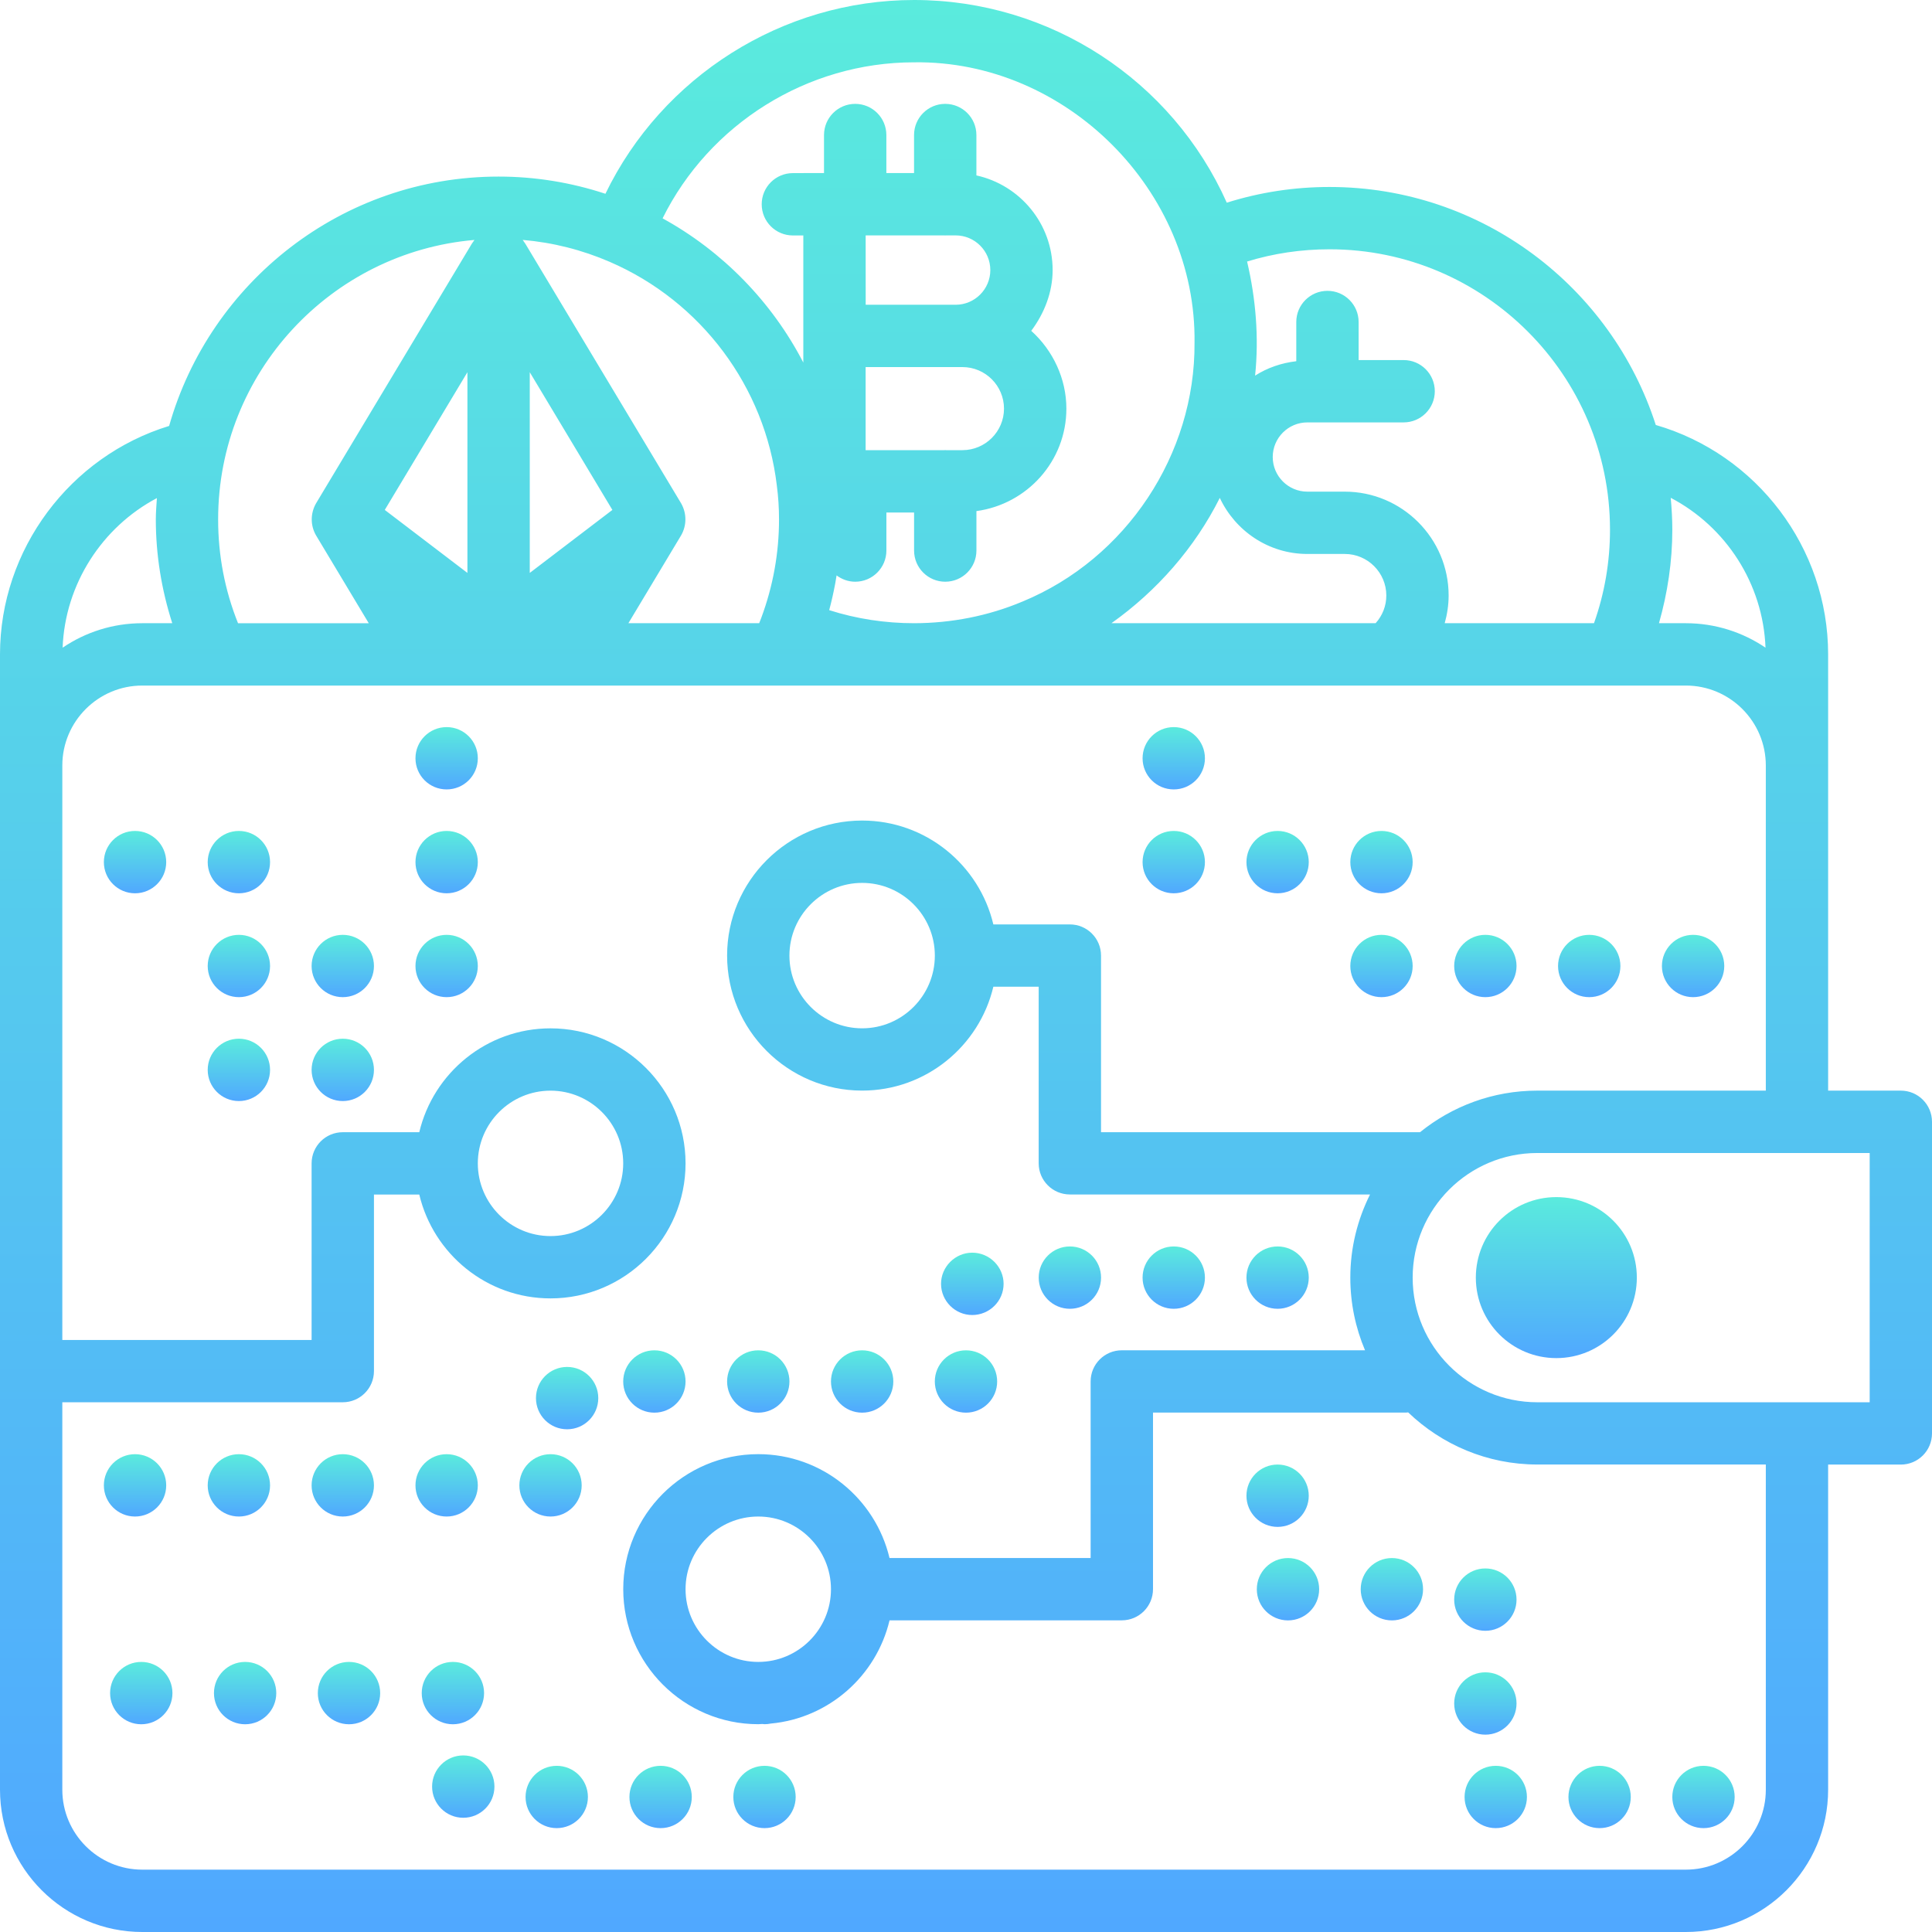<svg xmlns="http://www.w3.org/2000/svg" width="63" height="63" viewBox="0 0 63 63" fill="none"><path d="M50.75 44.286C52.2 44.286 53.375 43.111 53.375 41.661C53.375 40.211 52.2 39.036 50.75 39.036C49.3 39.036 48.125 40.211 48.125 41.661C48.125 43.111 49.3 44.286 50.75 44.286Z" fill="url(#paint0_linear_1280_824)"></path><path d="M61.984 35.564H59.613V21.339C59.613 17.863 57.284 14.812 53.993 13.858C52.545 9.361 48.326 6.097 43.355 6.097C42.202 6.097 41.08 6.271 40.004 6.609C38.221 2.619 34.246 0 29.807 0C25.51 0 21.587 2.503 19.742 6.319C18.623 5.95 17.456 5.758 16.259 5.758C11.153 5.758 6.845 9.204 5.515 13.889C2.284 14.878 0 17.914 0 21.339V58.36C0 60.919 2.082 63 4.64 63H54.972C57.531 63 59.613 60.919 59.613 58.36V47.758H61.984C62.545 47.758 63 47.303 63 46.742V36.581C63 36.02 62.545 35.564 61.984 35.564ZM57.571 21.12C56.829 20.617 55.934 20.322 54.972 20.322H54.097C54.378 19.333 54.532 18.314 54.532 17.274C54.532 16.922 54.511 16.576 54.48 16.233C56.277 17.173 57.491 19.029 57.571 21.12ZM43.355 8.129C48.397 8.129 52.5 12.232 52.5 17.274C52.5 18.319 52.325 19.342 51.978 20.322H47.11C47.191 20.03 47.238 19.728 47.238 19.419C47.238 17.552 45.718 16.032 43.851 16.032H42.631C42.009 16.032 41.502 15.526 41.502 14.903C41.502 14.281 42.008 13.774 42.631 13.774H45.77C46.332 13.774 46.787 13.319 46.787 12.758C46.787 12.196 46.332 11.741 45.77 11.741H44.303V10.5C44.303 9.939 43.848 9.484 43.287 9.484C42.725 9.484 42.27 9.939 42.27 10.5V11.779C41.78 11.836 41.323 11.995 40.927 12.249C41.056 11.008 40.951 9.742 40.666 8.528C41.529 8.263 42.429 8.129 43.355 8.129ZM36.242 20.322C37.727 19.268 38.959 17.865 39.776 16.236C40.281 17.312 41.367 18.064 42.632 18.064H43.852C44.598 18.064 45.206 18.672 45.206 19.419C45.206 19.76 45.079 20.076 44.857 20.322H36.242V20.322ZM28.228 7.676H30.8C30.808 7.676 30.815 7.678 30.823 7.678C30.831 7.678 30.838 7.676 30.846 7.676H31.162C31.786 7.676 32.293 8.183 32.293 8.807C32.293 9.43 31.786 9.938 31.162 9.938H28.229L28.228 7.676ZM31.161 11.97H31.384C32.131 11.97 32.739 12.578 32.739 13.325C32.739 14.071 32.131 14.679 31.384 14.679H30.846C30.838 14.679 30.83 14.677 30.822 14.677C30.815 14.677 30.807 14.679 30.799 14.679H28.227V11.97H31.161ZM29.807 2.032C34.768 1.962 39.019 6.222 38.952 11.178C38.977 14.811 36.733 18.217 33.342 19.616L33.339 19.617C32.229 20.085 31.018 20.321 29.807 20.322C28.869 20.322 27.931 20.181 27.039 19.896C27.117 19.608 27.181 19.317 27.236 19.025C27.253 18.938 27.266 18.85 27.28 18.763C27.45 18.89 27.659 18.969 27.887 18.969C28.449 18.969 28.904 18.514 28.904 17.952V16.712H29.807V17.952C29.807 18.514 30.262 18.969 30.823 18.969C31.384 18.969 31.84 18.514 31.84 17.952V16.666C33.491 16.442 34.773 15.037 34.773 13.325C34.774 12.359 34.341 11.429 33.627 10.788C34.055 10.217 34.325 9.528 34.325 8.807C34.325 7.295 33.258 6.032 31.839 5.72V4.403C31.839 3.842 31.384 3.387 30.822 3.387C30.261 3.387 29.806 3.842 29.806 4.403V5.643H28.903V4.403C28.903 3.842 28.448 3.387 27.887 3.387C27.325 3.387 26.87 3.842 26.87 4.403V5.643H26.195V5.645H25.855C25.293 5.645 24.838 6.1 24.838 6.661C24.838 7.223 25.293 7.678 25.855 7.678H26.195V9.938V11.822C25.171 9.844 23.56 8.193 21.606 7.12C23.131 4.043 26.32 2.032 29.807 2.032ZM19.886 8.54C22.863 9.827 24.949 12.614 25.331 15.83C25.379 16.19 25.403 16.562 25.403 16.935C25.403 18.035 25.208 19.116 24.823 20.15C24.8 20.21 24.779 20.268 24.756 20.322H20.491L22.21 17.458C22.397 17.134 22.396 16.737 22.21 16.412L17.129 7.945C17.123 7.936 17.117 7.929 17.111 7.92C17.101 7.903 17.089 7.888 17.078 7.872C17.066 7.855 17.056 7.838 17.044 7.823C18.026 7.907 18.978 8.147 19.886 8.54ZM19.969 16.628L17.275 18.682V12.137L19.969 16.628ZM15.242 18.682L12.547 16.628L15.242 12.137V18.682ZM15.472 7.824C15.46 7.839 15.45 7.857 15.438 7.872C15.427 7.888 15.415 7.903 15.404 7.92C15.399 7.928 15.392 7.936 15.387 7.945L10.306 16.413C10.12 16.738 10.118 17.135 10.306 17.459L12.025 20.323H7.762C7.331 19.249 7.113 18.112 7.113 16.936C7.113 12.158 10.795 8.224 15.472 7.824ZM5.116 16.242C5.102 16.472 5.081 16.701 5.081 16.935C5.081 18.101 5.269 19.233 5.617 20.322H4.64C3.678 20.322 2.784 20.617 2.042 21.12C2.122 19.044 3.329 17.188 5.116 16.242ZM57.581 58.36C57.581 59.798 56.411 60.967 54.972 60.967H4.64C3.202 60.967 2.032 59.797 2.032 58.36V45.726H11.178C11.739 45.726 12.194 45.271 12.194 44.71V38.952H13.672C14.132 40.891 15.874 42.339 17.951 42.339C20.379 42.339 22.355 40.363 22.355 37.936C22.355 35.508 20.379 33.533 17.951 33.533C15.874 33.533 14.132 34.981 13.672 36.92H11.178C10.616 36.92 10.161 37.375 10.161 37.937V43.695H2.032V24.963C2.032 23.524 3.202 22.355 4.64 22.355H54.972C56.411 22.355 57.581 23.524 57.581 24.963V35.564H50.129C48.681 35.564 47.352 36.073 46.306 36.919H35.903V31.16C35.903 30.599 35.448 30.144 34.887 30.144H32.392C31.932 28.205 30.19 26.757 28.113 26.757C25.685 26.757 23.71 28.732 23.71 31.16C23.71 33.587 25.685 35.563 28.113 35.563C30.19 35.563 31.933 34.114 32.392 32.175H33.87V37.934C33.87 38.494 34.325 38.95 34.887 38.95H44.675C44.267 39.768 44.032 40.685 44.032 41.66C44.032 42.501 44.203 43.301 44.512 44.031H36.581C36.019 44.031 35.564 44.486 35.564 45.047V50.805H29.006C28.545 48.866 26.804 47.418 24.726 47.418C22.299 47.418 20.323 49.393 20.323 51.821C20.323 54.249 22.299 56.224 24.726 56.224C24.772 56.224 24.816 56.218 24.861 56.217C24.884 56.218 24.906 56.224 24.929 56.224C25 56.224 25.068 56.217 25.135 56.203C27.03 56.027 28.577 54.647 29.007 52.837H36.581C37.143 52.837 37.598 52.382 37.598 51.82V46.062H45.859C45.879 46.062 45.898 46.057 45.918 46.056C47.013 47.106 48.496 47.756 50.13 47.756H57.581L57.581 58.36ZM15.581 37.936C15.581 36.629 16.645 35.565 17.951 35.565C19.258 35.565 20.322 36.629 20.322 37.936C20.322 39.243 19.258 40.307 17.951 40.307C16.645 40.307 15.581 39.243 15.581 37.936ZM30.484 31.161C30.484 32.468 29.42 33.532 28.113 33.532C26.806 33.532 25.742 32.468 25.742 31.161C25.742 29.854 26.806 28.79 28.113 28.79C29.42 28.79 30.484 29.854 30.484 31.161ZM24.726 54.193C23.419 54.193 22.355 53.129 22.355 51.822C22.355 50.516 23.419 49.452 24.726 49.452C26.033 49.452 27.097 50.516 27.097 51.822C27.097 53.129 26.033 54.193 24.726 54.193ZM60.968 45.726H50.129C47.888 45.726 46.065 43.903 46.065 41.662C46.065 39.421 47.888 37.598 50.129 37.598H60.968V45.726Z" fill="url(#paint1_linear_1280_824)"></path><path d="M24.726 46.065C25.288 46.065 25.743 45.61 25.743 45.048C25.743 44.487 25.288 44.032 24.726 44.032C24.165 44.032 23.71 44.487 23.71 45.048C23.71 45.61 24.165 46.065 24.726 46.065Z" fill="url(#paint2_linear_1280_824)"></path><path d="M21.339 46.065C21.9 46.065 22.355 45.61 22.355 45.048C22.355 44.487 21.9 44.032 21.339 44.032C20.777 44.032 20.322 44.487 20.322 45.048C20.322 45.61 20.777 46.065 21.339 46.065Z" fill="url(#paint3_linear_1280_824)"></path><path d="M31.5 46.065C32.061 46.065 32.516 45.61 32.516 45.048C32.516 44.487 32.061 44.032 31.5 44.032C30.939 44.032 30.483 44.487 30.483 45.048C30.483 45.61 30.939 46.065 31.5 46.065Z" fill="url(#paint4_linear_1280_824)"></path><path d="M28.113 46.065C28.674 46.065 29.13 45.61 29.13 45.048C29.13 44.487 28.674 44.032 28.113 44.032C27.552 44.032 27.097 44.487 27.097 45.048C27.097 45.61 27.552 46.065 28.113 46.065Z" fill="url(#paint5_linear_1280_824)"></path><path d="M31.703 42.881C32.265 42.881 32.726 42.427 32.726 41.864C32.726 41.308 32.266 40.848 31.703 40.848C31.148 40.848 30.686 41.308 30.686 41.864C30.687 42.427 31.148 42.881 31.703 42.881Z" fill="url(#paint6_linear_1280_824)"></path><path d="M38.274 42.678C38.836 42.678 39.291 42.222 39.291 41.661C39.291 41.1 38.836 40.645 38.274 40.645C37.713 40.645 37.258 41.1 37.258 41.661C37.258 42.222 37.713 42.678 38.274 42.678Z" fill="url(#paint7_linear_1280_824)"></path><path d="M4.403 49.452C4.964 49.452 5.42 48.997 5.42 48.436C5.42 47.874 4.964 47.419 4.403 47.419C3.842 47.419 3.387 47.874 3.387 48.436C3.387 48.997 3.842 49.452 4.403 49.452Z" fill="url(#paint8_linear_1280_824)"></path><path d="M34.888 42.678C35.449 42.678 35.904 42.222 35.904 41.661C35.904 41.1 35.449 40.645 34.888 40.645C34.326 40.645 33.871 41.1 33.871 41.661C33.871 42.222 34.326 42.678 34.888 42.678Z" fill="url(#paint9_linear_1280_824)"></path><path d="M41.661 42.678C42.222 42.678 42.677 42.222 42.677 41.661C42.677 41.1 42.222 40.645 41.661 40.645C41.1 40.645 40.645 41.1 40.645 41.661C40.645 42.222 41.1 42.678 41.661 42.678Z" fill="url(#paint10_linear_1280_824)"></path><path d="M17.952 49.452C18.513 49.452 18.968 48.997 18.968 48.436C18.968 47.874 18.513 47.419 17.952 47.419C17.391 47.419 16.936 47.874 16.936 48.436C16.936 48.997 17.391 49.452 17.952 49.452Z" fill="url(#paint11_linear_1280_824)"></path><path d="M11.178 49.452C11.739 49.452 12.194 48.997 12.194 48.436C12.194 47.874 11.739 47.419 11.178 47.419C10.616 47.419 10.161 47.874 10.161 48.436C10.161 48.997 10.616 49.452 11.178 49.452Z" fill="url(#paint12_linear_1280_824)"></path><path d="M18.493 46.607C19.054 46.607 19.509 46.152 19.509 45.59C19.509 45.029 19.054 44.574 18.493 44.574C17.932 44.574 17.477 45.029 17.477 45.59C17.477 46.152 17.932 46.607 18.493 46.607Z" fill="url(#paint13_linear_1280_824)"></path><path d="M14.564 49.452C15.126 49.452 15.581 48.997 15.581 48.436C15.581 47.874 15.126 47.419 14.564 47.419C14.003 47.419 13.548 47.874 13.548 48.436C13.548 48.997 14.003 49.452 14.564 49.452Z" fill="url(#paint14_linear_1280_824)"></path><path d="M7.79 49.452C8.351 49.452 8.806 48.997 8.806 48.436C8.806 47.874 8.351 47.419 7.79 47.419C7.229 47.419 6.773 47.874 6.773 48.436C6.773 48.997 7.229 49.452 7.79 49.452Z" fill="url(#paint15_linear_1280_824)"></path><path d="M18.154 59.613C18.715 59.613 19.171 59.158 19.171 58.597C19.171 58.036 18.715 57.581 18.154 57.581C17.593 57.581 17.138 58.036 17.138 58.597C17.138 59.158 17.593 59.613 18.154 59.613Z" fill="url(#paint16_linear_1280_824)"></path><path d="M7.993 56.226C8.554 56.226 9.009 55.771 9.009 55.21C9.009 54.648 8.554 54.193 7.993 54.193C7.432 54.193 6.977 54.648 6.977 55.21C6.977 55.771 7.432 56.226 7.993 56.226Z" fill="url(#paint17_linear_1280_824)"></path><path d="M14.768 56.226C15.33 56.226 15.785 55.771 15.785 55.21C15.785 54.648 15.33 54.193 14.768 54.193C14.207 54.193 13.752 54.648 13.752 55.21C13.752 55.771 14.207 56.226 14.768 56.226Z" fill="url(#paint18_linear_1280_824)"></path><path d="M15.106 59.275C15.668 59.275 16.123 58.82 16.123 58.258C16.123 57.697 15.668 57.242 15.106 57.242C14.545 57.242 14.09 57.697 14.09 58.258C14.09 58.82 14.545 59.275 15.106 59.275Z" fill="url(#paint19_linear_1280_824)"></path><path d="M24.93 59.613C25.491 59.613 25.946 59.158 25.946 58.597C25.946 58.036 25.491 57.581 24.93 57.581C24.368 57.581 23.913 58.036 23.913 58.597C23.913 59.158 24.368 59.613 24.93 59.613Z" fill="url(#paint20_linear_1280_824)"></path><path d="M11.381 56.226C11.942 56.226 12.397 55.771 12.397 55.21C12.397 54.648 11.942 54.193 11.381 54.193C10.819 54.193 10.364 54.648 10.364 55.21C10.364 55.771 10.819 56.226 11.381 56.226Z" fill="url(#paint21_linear_1280_824)"></path><path d="M4.606 56.226C5.168 56.226 5.623 55.771 5.623 55.21C5.623 54.648 5.168 54.193 4.606 54.193C4.045 54.193 3.59 54.648 3.59 55.21C3.59 55.771 4.045 56.226 4.606 56.226Z" fill="url(#paint22_linear_1280_824)"></path><path d="M21.542 59.613C22.103 59.613 22.558 59.158 22.558 58.597C22.558 58.036 22.103 57.581 21.542 57.581C20.98 57.581 20.525 58.036 20.525 58.597C20.525 59.158 20.98 59.613 21.542 59.613Z" fill="url(#paint23_linear_1280_824)"></path><path d="M48.435 32.516C48.997 32.516 49.452 32.061 49.452 31.5C49.452 30.939 48.997 30.484 48.435 30.484C47.874 30.484 47.419 30.939 47.419 31.5C47.419 32.061 47.874 32.516 48.435 32.516Z" fill="url(#paint24_linear_1280_824)"></path><path d="M45.049 32.516C45.61 32.516 46.065 32.061 46.065 31.5C46.065 30.939 45.61 30.484 45.049 30.484C44.487 30.484 44.032 30.939 44.032 31.5C44.032 32.061 44.487 32.516 45.049 32.516Z" fill="url(#paint25_linear_1280_824)"></path><path d="M45.049 29.129C45.61 29.129 46.065 28.674 46.065 28.113C46.065 27.551 45.61 27.096 45.049 27.096C44.487 27.096 44.032 27.551 44.032 28.113C44.032 28.674 44.487 29.129 45.049 29.129Z" fill="url(#paint26_linear_1280_824)"></path><path d="M55.21 32.516C55.771 32.516 56.226 32.061 56.226 31.5C56.226 30.939 55.771 30.484 55.21 30.484C54.648 30.484 54.193 30.939 54.193 31.5C54.193 32.061 54.648 32.516 55.21 32.516Z" fill="url(#paint27_linear_1280_824)"></path><path d="M51.822 32.516C52.383 32.516 52.839 32.061 52.839 31.5C52.839 30.939 52.383 30.484 51.822 30.484C51.261 30.484 50.806 30.939 50.806 31.5C50.806 32.061 51.261 32.516 51.822 32.516Z" fill="url(#paint28_linear_1280_824)"></path><path d="M38.274 29.129C38.836 29.129 39.291 28.674 39.291 28.113C39.291 27.551 38.836 27.096 38.274 27.096C37.713 27.096 37.258 27.551 37.258 28.113C37.258 28.674 37.713 29.129 38.274 29.129Z" fill="url(#paint29_linear_1280_824)"></path><path d="M41.661 29.129C42.222 29.129 42.677 28.674 42.677 28.113C42.677 27.551 42.222 27.096 41.661 27.096C41.1 27.096 40.645 27.551 40.645 28.113C40.645 28.674 41.1 29.129 41.661 29.129Z" fill="url(#paint30_linear_1280_824)"></path><path d="M38.274 25.742C38.836 25.742 39.291 25.288 39.291 24.726C39.291 24.165 38.836 23.71 38.274 23.71C37.713 23.71 37.258 24.165 37.258 24.726C37.258 25.288 37.713 25.742 38.274 25.742Z" fill="url(#paint31_linear_1280_824)"></path><path d="M48.435 56.565C48.997 56.565 49.452 56.11 49.452 55.548C49.452 54.987 48.997 54.532 48.435 54.532C47.874 54.532 47.419 54.987 47.419 55.548C47.419 56.11 47.874 56.565 48.435 56.565Z" fill="url(#paint32_linear_1280_824)"></path><path d="M48.774 59.613C49.336 59.613 49.791 59.158 49.791 58.597C49.791 58.036 49.336 57.581 48.774 57.581C48.213 57.581 47.758 58.036 47.758 58.597C47.758 59.158 48.213 59.613 48.774 59.613Z" fill="url(#paint33_linear_1280_824)"></path><path d="M52.161 59.613C52.722 59.613 53.177 59.158 53.177 58.597C53.177 58.036 52.722 57.581 52.161 57.581C51.6 57.581 51.145 58.036 51.145 58.597C51.145 59.158 51.6 59.613 52.161 59.613Z" fill="url(#paint34_linear_1280_824)"></path><path d="M55.549 59.613C56.11 59.613 56.565 59.158 56.565 58.597C56.565 58.036 56.11 57.581 55.549 57.581C54.987 57.581 54.532 58.036 54.532 58.597C54.532 59.158 54.987 59.613 55.549 59.613Z" fill="url(#paint35_linear_1280_824)"></path><path d="M45.388 52.839C45.949 52.839 46.404 52.384 46.404 51.822C46.404 51.261 45.949 50.806 45.388 50.806C44.826 50.806 44.371 51.261 44.371 51.822C44.371 52.384 44.826 52.839 45.388 52.839Z" fill="url(#paint36_linear_1280_824)"></path><path d="M41.661 49.79C42.222 49.79 42.677 49.335 42.677 48.774C42.677 48.212 42.222 47.757 41.661 47.757C41.1 47.757 40.645 48.212 40.645 48.774C40.645 49.335 41.1 49.79 41.661 49.79Z" fill="url(#paint37_linear_1280_824)"></path><path d="M48.435 53.178C48.997 53.178 49.452 52.722 49.452 52.161C49.452 51.6 48.997 51.145 48.435 51.145C47.874 51.145 47.419 51.6 47.419 52.161C47.419 52.722 47.874 53.178 48.435 53.178Z" fill="url(#paint38_linear_1280_824)"></path><path d="M42 52.839C42.561 52.839 43.016 52.384 43.016 51.822C43.016 51.261 42.561 50.806 42 50.806C41.438 50.806 40.983 51.261 40.983 51.822C40.983 52.384 41.438 52.839 42 52.839Z" fill="url(#paint39_linear_1280_824)"></path><path d="M14.564 32.516C15.126 32.516 15.581 32.061 15.581 31.5C15.581 30.939 15.126 30.484 14.564 30.484C14.003 30.484 13.548 30.939 13.548 31.5C13.548 32.061 14.003 32.516 14.564 32.516Z" fill="url(#paint40_linear_1280_824)"></path><path d="M11.178 32.516C11.739 32.516 12.194 32.061 12.194 31.5C12.194 30.939 11.739 30.484 11.178 30.484C10.616 30.484 10.161 30.939 10.161 31.5C10.161 32.061 10.616 32.516 11.178 32.516Z" fill="url(#paint41_linear_1280_824)"></path><path d="M14.564 29.129C15.126 29.129 15.581 28.674 15.581 28.113C15.581 27.551 15.126 27.096 14.564 27.096C14.003 27.096 13.548 27.551 13.548 28.113C13.548 28.674 14.003 29.129 14.564 29.129Z" fill="url(#paint42_linear_1280_824)"></path><path d="M14.564 25.742C15.126 25.742 15.581 25.288 15.581 24.726C15.581 24.165 15.126 23.71 14.564 23.71C14.003 23.71 13.548 24.165 13.548 24.726C13.548 25.288 14.003 25.742 14.564 25.742Z" fill="url(#paint43_linear_1280_824)"></path><path d="M11.178 35.904C11.739 35.904 12.194 35.449 12.194 34.887C12.194 34.326 11.739 33.871 11.178 33.871C10.616 33.871 10.161 34.326 10.161 34.887C10.161 35.449 10.616 35.904 11.178 35.904Z" fill="url(#paint44_linear_1280_824)"></path><path d="M7.79 35.904C8.351 35.904 8.806 35.449 8.806 34.887C8.806 34.326 8.351 33.871 7.79 33.871C7.229 33.871 6.773 34.326 6.773 34.887C6.773 35.449 7.229 35.904 7.79 35.904Z" fill="url(#paint45_linear_1280_824)"></path><path d="M7.79 29.129C8.351 29.129 8.806 28.674 8.806 28.113C8.806 27.551 8.351 27.096 7.79 27.096C7.229 27.096 6.773 27.551 6.773 28.113C6.773 28.674 7.229 29.129 7.79 29.129Z" fill="url(#paint46_linear_1280_824)"></path><path d="M4.403 29.129C4.964 29.129 5.42 28.674 5.42 28.113C5.42 27.551 4.964 27.096 4.403 27.096C3.842 27.096 3.387 27.551 3.387 28.113C3.387 28.674 3.842 29.129 4.403 29.129Z" fill="url(#paint47_linear_1280_824)"></path><path d="M7.79 32.516C8.351 32.516 8.806 32.061 8.806 31.5C8.806 30.939 8.351 30.484 7.79 30.484C7.229 30.484 6.773 30.939 6.773 31.5C6.773 32.061 7.229 32.516 7.79 32.516Z" fill="url(#paint48_linear_1280_824)"></path><defs><linearGradient id="paint0_linear_1280_824" x1="50.75" y1="39.036" x2="50.75" y2="44.286" gradientUnits="userSpaceOnUse"><stop stop-color="#5AEBDD"></stop><stop offset="1" stop-color="#50A8FF"></stop></linearGradient><linearGradient id="paint1_linear_1280_824" x1="31.5" y1="0" x2="31.5" y2="63" gradientUnits="userSpaceOnUse"><stop stop-color="#5AEBDD"></stop><stop offset="1" stop-color="#50A8FF"></stop></linearGradient><linearGradient id="paint2_linear_1280_824" x1="24.726" y1="44.032" x2="24.726" y2="46.065" gradientUnits="userSpaceOnUse"><stop stop-color="#5AEBDD"></stop><stop offset="1" stop-color="#50A8FF"></stop></linearGradient><linearGradient id="paint3_linear_1280_824" x1="21.339" y1="44.032" x2="21.339" y2="46.065" gradientUnits="userSpaceOnUse"><stop stop-color="#5AEBDD"></stop><stop offset="1" stop-color="#50A8FF"></stop></linearGradient><linearGradient id="paint4_linear_1280_824" x1="31.5" y1="44.032" x2="31.5" y2="46.065" gradientUnits="userSpaceOnUse"><stop stop-color="#5AEBDD"></stop><stop offset="1" stop-color="#50A8FF"></stop></linearGradient><linearGradient id="paint5_linear_1280_824" x1="28.113" y1="44.032" x2="28.113" y2="46.065" gradientUnits="userSpaceOnUse"><stop stop-color="#5AEBDD"></stop><stop offset="1" stop-color="#50A8FF"></stop></linearGradient><linearGradient id="paint6_linear_1280_824" x1="31.706" y1="40.848" x2="31.706" y2="42.881" gradientUnits="userSpaceOnUse"><stop stop-color="#5AEBDD"></stop><stop offset="1" stop-color="#50A8FF"></stop></linearGradient><linearGradient id="paint7_linear_1280_824" x1="38.274" y1="40.645" x2="38.274" y2="42.678" gradientUnits="userSpaceOnUse"><stop stop-color="#5AEBDD"></stop><stop offset="1" stop-color="#50A8FF"></stop></linearGradient><linearGradient id="paint8_linear_1280_824" x1="4.403" y1="47.419" x2="4.403" y2="49.452" gradientUnits="userSpaceOnUse"><stop stop-color="#5AEBDD"></stop><stop offset="1" stop-color="#50A8FF"></stop></linearGradient><linearGradient id="paint9_linear_1280_824" x1="34.888" y1="40.645" x2="34.888" y2="42.678" gradientUnits="userSpaceOnUse"><stop stop-color="#5AEBDD"></stop><stop offset="1" stop-color="#50A8FF"></stop></linearGradient><linearGradient id="paint10_linear_1280_824" x1="41.661" y1="40.645" x2="41.661" y2="42.678" gradientUnits="userSpaceOnUse"><stop stop-color="#5AEBDD"></stop><stop offset="1" stop-color="#50A8FF"></stop></linearGradient><linearGradient id="paint11_linear_1280_824" x1="17.952" y1="47.419" x2="17.952" y2="49.452" gradientUnits="userSpaceOnUse"><stop stop-color="#5AEBDD"></stop><stop offset="1" stop-color="#50A8FF"></stop></linearGradient><linearGradient id="paint12_linear_1280_824" x1="11.178" y1="47.419" x2="11.178" y2="49.452" gradientUnits="userSpaceOnUse"><stop stop-color="#5AEBDD"></stop><stop offset="1" stop-color="#50A8FF"></stop></linearGradient><linearGradient id="paint13_linear_1280_824" x1="18.493" y1="44.574" x2="18.493" y2="46.607" gradientUnits="userSpaceOnUse"><stop stop-color="#5AEBDD"></stop><stop offset="1" stop-color="#50A8FF"></stop></linearGradient><linearGradient id="paint14_linear_1280_824" x1="14.564" y1="47.419" x2="14.564" y2="49.452" gradientUnits="userSpaceOnUse"><stop stop-color="#5AEBDD"></stop><stop offset="1" stop-color="#50A8FF"></stop></linearGradient><linearGradient id="paint15_linear_1280_824" x1="7.79" y1="47.419" x2="7.79" y2="49.452" gradientUnits="userSpaceOnUse"><stop stop-color="#5AEBDD"></stop><stop offset="1" stop-color="#50A8FF"></stop></linearGradient><linearGradient id="paint16_linear_1280_824" x1="18.154" y1="57.581" x2="18.154" y2="59.613" gradientUnits="userSpaceOnUse"><stop stop-color="#5AEBDD"></stop><stop offset="1" stop-color="#50A8FF"></stop></linearGradient><linearGradient id="paint17_linear_1280_824" x1="7.993" y1="54.193" x2="7.993" y2="56.226" gradientUnits="userSpaceOnUse"><stop stop-color="#5AEBDD"></stop><stop offset="1" stop-color="#50A8FF"></stop></linearGradient><linearGradient id="paint18_linear_1280_824" x1="14.768" y1="54.193" x2="14.768" y2="56.226" gradientUnits="userSpaceOnUse"><stop stop-color="#5AEBDD"></stop><stop offset="1" stop-color="#50A8FF"></stop></linearGradient><linearGradient id="paint19_linear_1280_824" x1="15.106" y1="57.242" x2="15.106" y2="59.275" gradientUnits="userSpaceOnUse"><stop stop-color="#5AEBDD"></stop><stop offset="1" stop-color="#50A8FF"></stop></linearGradient><linearGradient id="paint20_linear_1280_824" x1="24.93" y1="57.581" x2="24.93" y2="59.613" gradientUnits="userSpaceOnUse"><stop stop-color="#5AEBDD"></stop><stop offset="1" stop-color="#50A8FF"></stop></linearGradient><linearGradient id="paint21_linear_1280_824" x1="11.381" y1="54.193" x2="11.381" y2="56.226" gradientUnits="userSpaceOnUse"><stop stop-color="#5AEBDD"></stop><stop offset="1" stop-color="#50A8FF"></stop></linearGradient><linearGradient id="paint22_linear_1280_824" x1="4.606" y1="54.193" x2="4.606" y2="56.226" gradientUnits="userSpaceOnUse"><stop stop-color="#5AEBDD"></stop><stop offset="1" stop-color="#50A8FF"></stop></linearGradient><linearGradient id="paint23_linear_1280_824" x1="21.542" y1="57.581" x2="21.542" y2="59.613" gradientUnits="userSpaceOnUse"><stop stop-color="#5AEBDD"></stop><stop offset="1" stop-color="#50A8FF"></stop></linearGradient><linearGradient id="paint24_linear_1280_824" x1="48.435" y1="30.484" x2="48.435" y2="32.516" gradientUnits="userSpaceOnUse"><stop stop-color="#5AEBDD"></stop><stop offset="1" stop-color="#50A8FF"></stop></linearGradient><linearGradient id="paint25_linear_1280_824" x1="45.049" y1="30.484" x2="45.049" y2="32.516" gradientUnits="userSpaceOnUse"><stop stop-color="#5AEBDD"></stop><stop offset="1" stop-color="#50A8FF"></stop></linearGradient><linearGradient id="paint26_linear_1280_824" x1="45.049" y1="27.096" x2="45.049" y2="29.129" gradientUnits="userSpaceOnUse"><stop stop-color="#5AEBDD"></stop><stop offset="1" stop-color="#50A8FF"></stop></linearGradient><linearGradient id="paint27_linear_1280_824" x1="55.21" y1="30.484" x2="55.21" y2="32.516" gradientUnits="userSpaceOnUse"><stop stop-color="#5AEBDD"></stop><stop offset="1" stop-color="#50A8FF"></stop></linearGradient><linearGradient id="paint28_linear_1280_824" x1="51.822" y1="30.484" x2="51.822" y2="32.516" gradientUnits="userSpaceOnUse"><stop stop-color="#5AEBDD"></stop><stop offset="1" stop-color="#50A8FF"></stop></linearGradient><linearGradient id="paint29_linear_1280_824" x1="38.274" y1="27.096" x2="38.274" y2="29.129" gradientUnits="userSpaceOnUse"><stop stop-color="#5AEBDD"></stop><stop offset="1" stop-color="#50A8FF"></stop></linearGradient><linearGradient id="paint30_linear_1280_824" x1="41.661" y1="27.096" x2="41.661" y2="29.129" gradientUnits="userSpaceOnUse"><stop stop-color="#5AEBDD"></stop><stop offset="1" stop-color="#50A8FF"></stop></linearGradient><linearGradient id="paint31_linear_1280_824" x1="38.274" y1="23.71" x2="38.274" y2="25.742" gradientUnits="userSpaceOnUse"><stop stop-color="#5AEBDD"></stop><stop offset="1" stop-color="#50A8FF"></stop></linearGradient><linearGradient id="paint32_linear_1280_824" x1="48.435" y1="54.532" x2="48.435" y2="56.565" gradientUnits="userSpaceOnUse"><stop stop-color="#5AEBDD"></stop><stop offset="1" stop-color="#50A8FF"></stop></linearGradient><linearGradient id="paint33_linear_1280_824" x1="48.774" y1="57.581" x2="48.774" y2="59.613" gradientUnits="userSpaceOnUse"><stop stop-color="#5AEBDD"></stop><stop offset="1" stop-color="#50A8FF"></stop></linearGradient><linearGradient id="paint34_linear_1280_824" x1="52.161" y1="57.581" x2="52.161" y2="59.613" gradientUnits="userSpaceOnUse"><stop stop-color="#5AEBDD"></stop><stop offset="1" stop-color="#50A8FF"></stop></linearGradient><linearGradient id="paint35_linear_1280_824" x1="55.549" y1="57.581" x2="55.549" y2="59.613" gradientUnits="userSpaceOnUse"><stop stop-color="#5AEBDD"></stop><stop offset="1" stop-color="#50A8FF"></stop></linearGradient><linearGradient id="paint36_linear_1280_824" x1="45.388" y1="50.806" x2="45.388" y2="52.839" gradientUnits="userSpaceOnUse"><stop stop-color="#5AEBDD"></stop><stop offset="1" stop-color="#50A8FF"></stop></linearGradient><linearGradient id="paint37_linear_1280_824" x1="41.661" y1="47.757" x2="41.661" y2="49.79" gradientUnits="userSpaceOnUse"><stop stop-color="#5AEBDD"></stop><stop offset="1" stop-color="#50A8FF"></stop></linearGradient><linearGradient id="paint38_linear_1280_824" x1="48.435" y1="51.145" x2="48.435" y2="53.178" gradientUnits="userSpaceOnUse"><stop stop-color="#5AEBDD"></stop><stop offset="1" stop-color="#50A8FF"></stop></linearGradient><linearGradient id="paint39_linear_1280_824" x1="42" y1="50.806" x2="42" y2="52.839" gradientUnits="userSpaceOnUse"><stop stop-color="#5AEBDD"></stop><stop offset="1" stop-color="#50A8FF"></stop></linearGradient><linearGradient id="paint40_linear_1280_824" x1="14.564" y1="30.484" x2="14.564" y2="32.516" gradientUnits="userSpaceOnUse"><stop stop-color="#5AEBDD"></stop><stop offset="1" stop-color="#50A8FF"></stop></linearGradient><linearGradient id="paint41_linear_1280_824" x1="11.178" y1="30.484" x2="11.178" y2="32.516" gradientUnits="userSpaceOnUse"><stop stop-color="#5AEBDD"></stop><stop offset="1" stop-color="#50A8FF"></stop></linearGradient><linearGradient id="paint42_linear_1280_824" x1="14.564" y1="27.096" x2="14.564" y2="29.129" gradientUnits="userSpaceOnUse"><stop stop-color="#5AEBDD"></stop><stop offset="1" stop-color="#50A8FF"></stop></linearGradient><linearGradient id="paint43_linear_1280_824" x1="14.564" y1="23.71" x2="14.564" y2="25.742" gradientUnits="userSpaceOnUse"><stop stop-color="#5AEBDD"></stop><stop offset="1" stop-color="#50A8FF"></stop></linearGradient><linearGradient id="paint44_linear_1280_824" x1="11.178" y1="33.871" x2="11.178" y2="35.904" gradientUnits="userSpaceOnUse"><stop stop-color="#5AEBDD"></stop><stop offset="1" stop-color="#50A8FF"></stop></linearGradient><linearGradient id="paint45_linear_1280_824" x1="7.79" y1="33.871" x2="7.79" y2="35.904" gradientUnits="userSpaceOnUse"><stop stop-color="#5AEBDD"></stop><stop offset="1" stop-color="#50A8FF"></stop></linearGradient><linearGradient id="paint46_linear_1280_824" x1="7.79" y1="27.096" x2="7.79" y2="29.129" gradientUnits="userSpaceOnUse"><stop stop-color="#5AEBDD"></stop><stop offset="1" stop-color="#50A8FF"></stop></linearGradient><linearGradient id="paint47_linear_1280_824" x1="4.403" y1="27.096" x2="4.403" y2="29.129" gradientUnits="userSpaceOnUse"><stop stop-color="#5AEBDD"></stop><stop offset="1" stop-color="#50A8FF"></stop></linearGradient><linearGradient id="paint48_linear_1280_824" x1="7.79" y1="30.484" x2="7.79" y2="32.516" gradientUnits="userSpaceOnUse"><stop stop-color="#5AEBDD"></stop><stop offset="1" stop-color="#50A8FF"></stop></linearGradient></defs></svg>